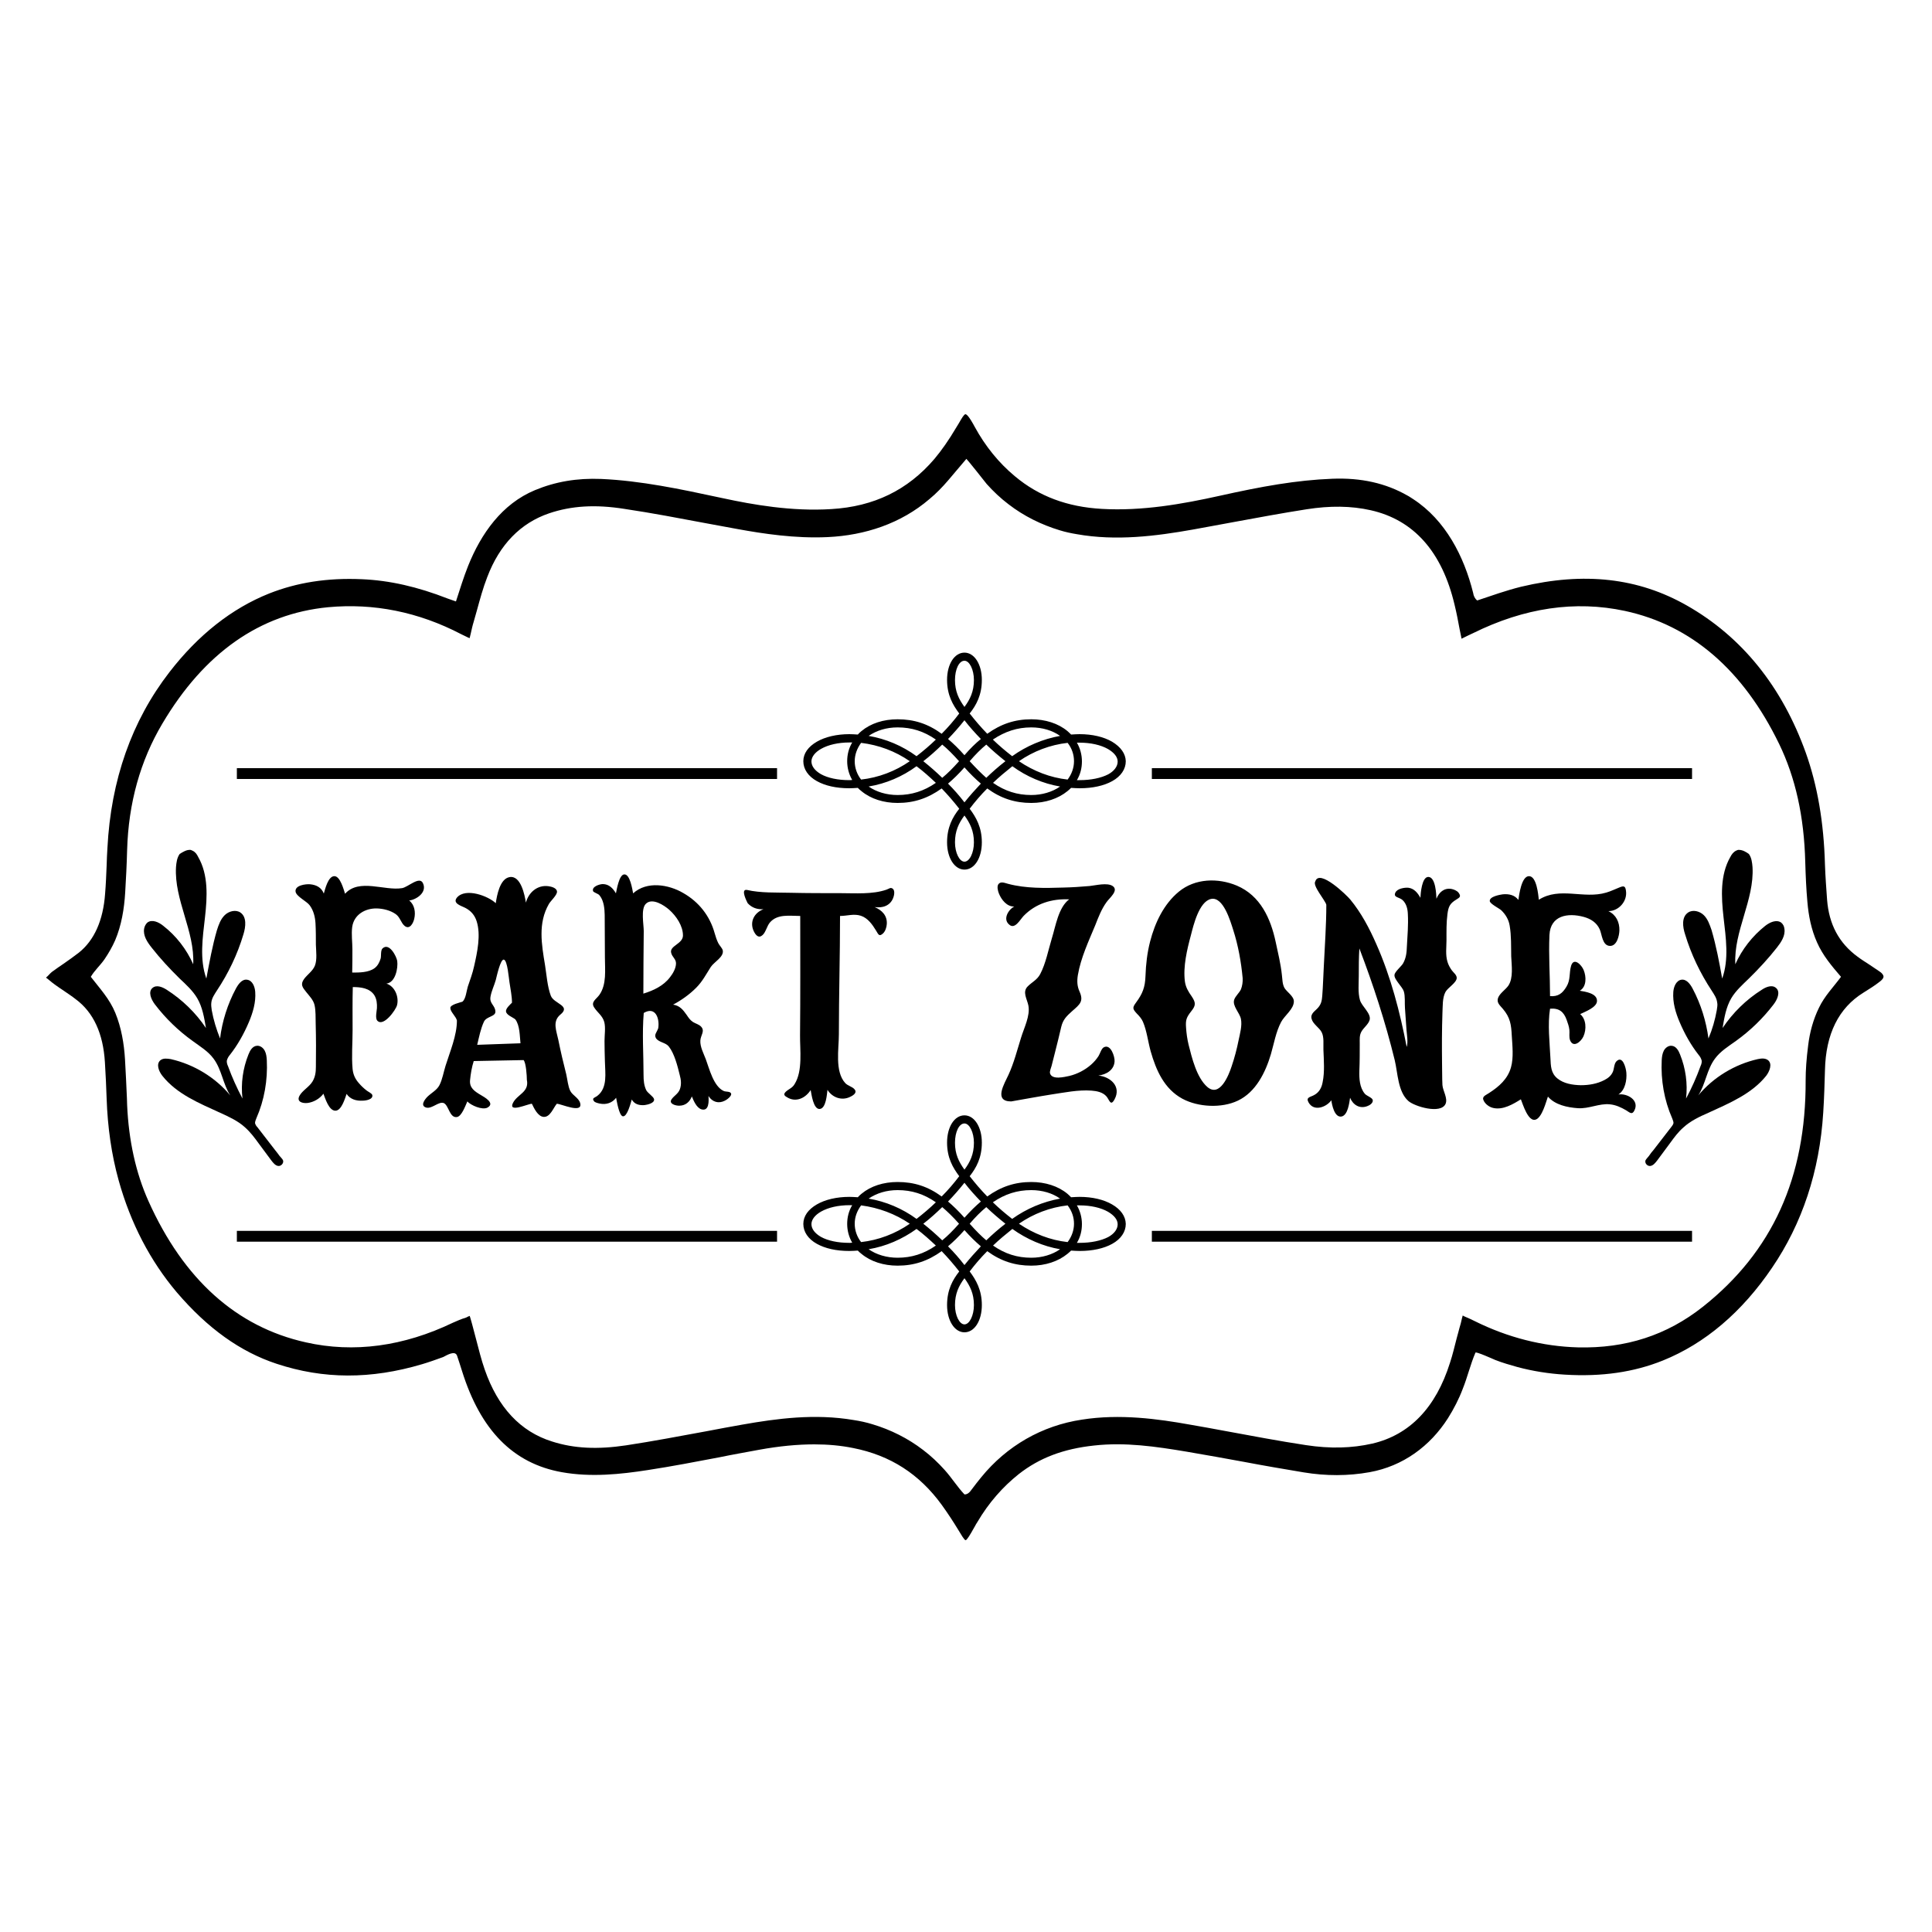 <?xml version="1.0" encoding="utf-8"?>
<!-- Generator: Adobe Illustrator 23.0.1, SVG Export Plug-In . SVG Version: 6.00 Build 0)  -->
<svg version="1.1" id="Layer_1" xmlns="http://www.w3.org/2000/svg" xmlns:xlink="http://www.w3.org/1999/xlink" x="0px" y="0px"
	 width="1000px" height="1000px" viewBox="0 0 1000 1000" style="enable-background:new 0 0 1000 1000;" xml:space="preserve">
<g>
	<path d="M167.6,462.5c0.7-2.3,2.2-8.9,5.4-9c3.1-0.1,4.9,7,5.6,9.1c7.3-8.1,20.4-1.4,29.5-2.9c3.1-0.5,9-6.4,10.8-2.6
		c2.3,4.7-3.2,8.5-7.1,9c2.8,2.2,3.4,6.1,2.6,9.5c-0.5,2.2-2.3,5.7-4.9,3.7c-2-1.6-2.3-4.4-4.6-6.1c-2.8-2-6.5-2.9-9.9-3
		c-6-0.1-11.8,3.2-12.7,9.6c-0.5,3.8,0.1,7.8,0.1,11.6c0,4,0,8-0.1,12c3.7,0,8.5,0,11.6-2.3c1.6-1.2,2.5-3,3.1-4.9
		c0.4-1.2-0.1-4.3,1-5.3c3.5-3.3,7.3,4.3,7.6,6.5c0.5,3.6-0.9,11.2-5.6,11.7c4.4,1.4,6.6,6.9,5.5,11.2c-0.6,2.4-7,11.4-10.2,8
		c-1.2-1.3-0.3-4.9-0.2-6.5c0.1-2.3-0.1-4.6-1.3-6.6c-2.4-3.8-7.1-4.3-11.2-4.3c-0.2,7.4-0.1,14.8-0.1,22.2c0,6.7-0.6,13.6,0,20.2
		c0.3,3,1.4,5.3,3.4,7.5c1.1,1.3,2.4,2.5,3.8,3.6c0.7,0.6,2.8,1.5,3,2.4c0.5,2.3-3.4,2.9-5,2.9c-3.2,0.2-6.5-0.7-8.3-3.5
		c-0.8,2.2-2.6,8.7-5.8,8.7c-3.4,0-5.3-6.5-6.2-8.8c-1.9,2.6-5.1,4.4-8.2,4.8c-2.8,0.3-5.8-0.7-4.2-3.7c1.5-2.8,5.1-4.6,6.8-7.5
		c1.4-2.4,1.7-4.8,1.7-7.5c0.1-7.4,0.1-14.9-0.1-22.3c-0.1-3.1,0.1-6.7-0.6-9.7c-0.6-2.6-2.6-4.6-4.2-6.6c-2-2.5-3.3-4-1.2-6.9
		c1.7-2.3,4.5-4.1,5.6-6.9c1.2-3.1,0.6-7.5,0.5-10.8c0-3.7,0-7.4-0.2-11.1c-0.2-3.3-1-6.6-3-9.3c-1.5-2.1-6.8-4.5-7.3-7
		c-0.6-3.4,5.3-4.1,7.5-3.9C163.8,458,166.4,459.4,167.6,462.5z M256.6,467.5c0.6-4,2.1-12.6,7.1-13.5c5.9-1.1,7.9,9.4,8.5,13.2
		c1.4-5.3,6-9.3,11.7-8.5c1.5,0.2,4.3,0.9,4.4,2.8c0.1,1.8-3.3,4.8-4.2,6.4c-5.7,9.9-3.8,20.8-2,31.6c0.8,5,1.2,11.1,3,15.9
		c1.6,4.2,10.7,5.1,4.9,9.8c-4.2,3.5-2,8.3-1,13.1c1.2,6,2.6,11.9,4.1,17.8c0.6,2.6,0.9,6.3,2.1,8.6c1.2,2.3,4.4,3.6,5.1,6.3
		c1.4,5.6-9.9,0.3-12.1,0.3c-1.8,2.1-3.4,7-6.8,6.8c-3-0.2-5-4.5-6.1-6.8c-2,0-12.4,4.9-9.8-0.4c2.3-4.6,8.5-5.5,7.2-12
		c0-1.9-0.4-8.8-1.7-10.2l-25.8,0.5c-1,3.1-1.6,6.7-1.9,9.9c-0.4,4,2.4,5.8,5.6,7.7c1.7,1,7.6,4.2,3.4,6.5
		c-2.7,1.4-8.6-1.2-10.4-3.2c-1,2.1-2.9,7.8-5.5,8.1c-3.7,0.4-4.1-5.9-6.6-7.2c-2.5-1.2-6.1,3-9.1,2.3c-3.4-0.9-0.9-4.2,0.6-5.7
		c2.1-2,4.9-3.4,6.2-6c1.5-3,2.1-6.7,3.1-9.9c2.3-7.4,5.9-15.7,5.9-23.5c-0.5-2.1-3.4-4.5-3.4-6.4c-0.3-1.8,5.4-3,6.2-3.3
		c1.8-1.3,2.2-5.8,2.8-7.7c1.2-3.6,2.5-7,3.3-10.7c1.6-7.1,3.6-16.2,1.3-23.3c-1-3.1-2.9-5.3-5.7-6.8c-2-1.1-7-2.3-4.5-5.4
		C241,459.3,252.8,463.8,256.6,467.5z M247,540.8l22.4-0.8c-0.4-3.7-0.3-9.3-2.7-12.4c-1.3-1.1-4.6-2.2-4.8-4.1
		c-0.2-1.5,2.2-3.6,3.1-4.5c0-3.5-0.8-7.1-1.3-10.6c-0.3-1.6-1-11.3-2.9-11.7c-1.8-0.4-3.8,9.1-4.2,10.6c-0.8,2.8-2.2,5.6-2.7,8.5
		c-0.7,3.6,2.2,4.4,2.5,7.5c0.4,3-4.5,2.6-5.9,5.5C248.8,532.4,247.9,537,247,540.8z M340.7,532.2c0.8-5-1.4-11.5-7.5-7.9
		c-0.9,10.6-0.1,21.4-0.1,32.1c0,2.8,0.2,5.4,1.4,7.9c0.8,1.5,3.6,3.2,4,4.5c0.6,2.1-3.3,3-4.9,3.2c-2.7,0.2-5.2-0.4-6.6-2.9
		c-0.5,1.6-2.3,9-4.6,8.7c-2-0.3-3.2-8.2-3.5-9.6c-2,2.7-5.2,3.7-8.5,3c-0.8-0.2-2.5-0.5-3-1.3c-1.2-1.6,0.5-1.7,1.8-2.7
		c5.4-4.2,4-11.8,3.9-17.8c-0.1-3.5-0.2-7.1-0.2-10.6c0-3.2,0.6-6.7-0.1-9.7c-0.9-3.4-3.6-5-5.3-7.7c-1.8-2.8,1.1-4.2,2.7-6.4
		c3.9-5.5,2.9-13,2.9-19.4c0-6.6-0.1-13.1-0.1-19.7c0-3.2,0-6.6-1.1-9.6c-0.4-1.1-1-2.2-1.8-3.1c-0.6-0.6-2.8-1.3-3.1-1.9
		c-0.9-2.4,3.4-3.7,5-3.7c3.2,0,5.3,2.2,6.8,4.8c0.4-1.8,1.6-9.5,4.2-9.8c3.1-0.4,4.3,7.8,4.7,9.8c7.1-6.5,18.4-4.6,25.9-0.2
		c8.1,4.6,13.8,11.8,16.3,20.8c0.5,1.8,1.1,3.6,1.9,5.2c0.6,1.2,2,2.5,2.3,3.7c0.7,3.4-4.5,6-6.2,8.6c-2.5,3.9-4.3,7.5-7.6,10.8
		c-3.5,3.5-7.6,6.4-11.9,8.7c3.4,0.5,5.1,2.6,7,5.3c1,1.5,1.8,2.7,3.3,3.7c1.3,0.8,3,1.2,4.1,2.3c2.3,2.3-0.2,4.6-0.3,7.3
		c-0.2,3.2,1.7,6.7,2.8,9.6c1.8,4.8,4,14.1,9.3,16.5c1.1,0.5,3.4,0.1,3.8,1.3c0.5,1.3-2.3,3.3-3.2,3.7c-3.3,1.7-6.5,0.7-8.5-2.4
		c0.2,2.5,0.4,8-3.6,6.9c-2.6-0.8-4.1-4.5-5-6.7c-1.1,2.8-3.2,4.7-6.3,4.8c-2.1,0.1-5.8-1-4.2-3.3c1.3-1.9,3.4-2.8,4.3-5.2
		c0.9-2.5,0.6-5-0.1-7.5c-1.1-4.5-2.7-10.9-5.6-14.6c-1.6-2.1-5-2.1-6.6-4.2C338.4,535.5,339.9,534.5,340.7,532.2z M333,514.3
		c5.2-1.6,10.4-4,13.8-8.5c1.5-1.9,3-4.5,3.1-7c0.1-2.4-2-3.4-2.5-5.6c-1-3.7,6.1-4.6,6.1-9c0-5-3.5-10.1-7.1-13.3
		c-2.6-2.3-8.8-6.4-12.1-3.1c-2.7,2.6-1.1,10.7-1.1,14.1C333.1,492.7,333,503.5,333,514.3z M386.5,460.6c7.2,1.7,15.4,1.3,22.7,1.5
		c8.6,0.2,17.3,0.2,25.9,0.2c7.5,0,16.5,0.7,23.7-1.8c1.3-0.4,2.2-1.5,3.4-0.4c1.1,1,0.6,3.5,0.1,4.7c-1.6,4.1-5.6,5.3-9.6,4.7
		c3.8,1.6,6.6,4.4,6.3,8.8c-0.1,1.6-0.7,3.6-1.9,4.8c-2.1,1.9-2.4,0.6-3.7-1.5c-1.9-3.1-4.2-6.4-7.8-7.6c-3.6-1.2-7.2,0.1-10.8,0.1
		c0,20.4-0.6,40.9-0.6,61.3c0,7.5-2.2,19.2,3.3,25.2c1.3,1.4,3.5,1.8,4.7,3.1c1.6,1.7-0.2,3.1-2.1,4c-4.4,2.2-9.3,0.4-11.8-3.6
		c-0.3,2.2-0.7,9.6-4,9.9c-3.3,0.3-4.3-7.7-4.7-9.8c-2.5,3.9-7.1,6.4-11.6,4.1c-2.1-1.1-2.7-1.8-1.3-3.2c1.6-1.5,3.4-1.9,4.6-4
		c4.3-6.9,2.7-17.7,2.8-25.4c0.2-20.5,0.1-41.1,0.1-61.6c-5.5,0-11.9-1.2-15.8,3.5c-1.4,1.7-2.1,5-3.7,6.4c-2,1.8-3.5,0.2-4.6-2.1
		c-2.2-4.8,0.3-9.5,5.1-11.3c-3.2,0.2-6-0.7-8.2-3.1C386.6,466.7,383.2,460.2,386.5,460.6z M525,469.2c-3.8,0.2-6.7-3.5-8-6.8
		c-0.5-1.3-1.1-3.6-0.2-4.8c1.3-1.6,3.4-0.5,5.1-0.1c9.1,2.4,19,2.2,28.4,1.9c4.6-0.1,9.1-0.4,13.7-0.8c3-0.3,9.1-1.9,11.9,0
		c3.4,2.3-1.8,6.3-3.2,8.4c-2.6,3.6-4.2,7.8-5.8,11.9c-3.4,8.2-7.5,16.9-9,25.8c-0.5,3-0.4,5.8,0.9,8.6c2.2,5,0.1,6.6-3.8,10
		c-2.9,2.6-4.8,4.4-5.7,8.2c-1,4.4-2.1,8.7-3.2,13.1c-0.6,2.4-1.2,4.8-1.8,7.1c-0.3,1-1.1,2.9-0.8,3.9c1.1,3.5,7.5,1.8,10,1.3
		c4.1-1,8-3,11.2-5.8c1.5-1.3,2.8-2.8,3.9-4.5c0.7-1.1,1.5-3.9,2.7-4.5c3.6-2,5.8,4.9,5.6,7.3c-0.3,4.5-4.3,6.8-8.4,7.3
		c6.2,0.6,12,5.6,8.4,12.3c-2.1,3.9-2.7,0.2-4.2-1.5c-1.9-2.2-5-2.8-7.8-3c-6.8-0.5-14,1-20.7,2c-7,1.1-13.9,2.4-20.8,3.6
		c-9.3,0-3.5-9.2-1.4-13.8c2.8-6.1,4.5-12.8,6.5-19.2c1.5-5,4.8-11.3,3.8-16.6c-0.7-3.5-3.3-7.1-0.3-10c2.2-2.2,4.8-3.3,6.4-6.3
		c2.9-5.5,4.2-12.5,6-18.4c2-6.4,3.4-16.1,9-20.3c-8.9-0.4-17.3,2.1-23.6,8.6c-1.8,1.9-4.5,7.1-7.4,4.5
		C518.9,475.8,521.9,470.8,525,469.2z M669.7,518.3c0,4-4.8,7.3-6.6,10.7c-2.7,5.1-3.7,11.2-5.3,16.7c-2.8,9.4-7.8,19.6-17.1,24
		c-8.4,4-20.5,3.4-28.7-1c-9.4-5.1-13.6-14.7-16.4-24.5c-1.4-5-2-10.6-4-15.3c-0.7-1.6-1.9-3-3.2-4.3c-2.3-2.5-2.3-3.1-0.3-5.8
		c3.3-4.5,4.6-7.8,4.8-13.6c0.2-6.1,0.9-12.1,2.4-17.9c2.5-9.7,7.1-19.4,14.9-25.8c8.4-6.9,20.2-7.2,30-3.1
		c12.2,5.2,17.5,17,20.1,29.2c1.2,5.6,2.6,11.3,3.2,17c0.3,2.3,0.2,4.6,1.3,6.7C666,513.4,669.7,515.6,669.7,518.3z M643.2,506.3
		c-0.8-8.5-2.3-16.9-4.9-25c-1.4-4.3-5.1-17.4-11.5-16c-6.2,1.4-9.1,13.7-10.4,18.8c-2,7.4-4.1,16.2-3.1,23.9c0.4,3,1.8,5.3,3.5,7.7
		c2.2,3.3,2.2,4.7-0.2,7.7c-2.5,3.2-3,4.5-2.7,8.5c0.2,3,0.6,5.9,1.3,8.8c1.7,6.8,4.2,17.1,9.7,21.9c6.5,5.6,11.1-6.1,12.6-10.7
		c1.5-4.4,2.7-9,3.6-13.5c0.7-3.4,1.9-7.5,1.2-11c-0.6-3.1-4.5-6.7-3.5-9.9c0.6-1.9,2.6-3.5,3.5-5.4
		C643,510.3,643.3,508.3,643.2,506.3z M728.1,541.9c0.8-2.6,0.1-6.2-0.1-8.8c-0.2-3.8-0.6-7.6-0.8-11.4c-0.2-2.7,0.2-6-0.6-8.6
		c-0.7-2.3-5.2-6.3-4.8-8.5c0-1.5,3.6-4.5,4.4-5.9c1.6-2.8,1.9-5.7,2-8.8c0.3-5.5,0.8-11.2,0.5-16.8c-0.1-2.6-0.7-5.3-2.7-7.2
		c-1.7-1.6-4.9-1.3-3.8-3.8c0.9-2.2,4.9-2.8,6.8-2.6c3,0.4,4.8,2.7,6.2,5.2c0.1-2.1,0.7-11,4.2-10.8c3.7,0.2,4,9,4.1,11.3
		c1.3-3.3,3.9-5.7,7.7-5.1c1.2,0.2,2.9,0.9,3.7,1.9c1.5,2,0.7,2.5-1.1,3.6c-3.3,2-4.1,3.6-4.6,7.5c-0.6,4.5-0.5,9-0.5,13.5
		c0,3.6-0.6,7.6,0.5,11.2c0.5,1.7,1.3,3.1,2.3,4.5c0.9,1.2,2.5,2.3,2.5,3.9c-0.1,2.5-4.6,5-5.8,7.2c-1.7,3.1-1.4,7.5-1.6,11
		c-0.3,8.6-0.3,17.3-0.2,25.9c0.1,3.8,0,7.5,0.2,11.3c0.2,3,2.9,6.9,1.6,9.8c-2.5,5.4-16,1.3-19.2-1.5c-5.5-4.8-5.5-14.6-7.1-21.2
		c-4.8-19.6-11.1-39-18.3-57.8c-0.3,4.7-0.3,9.5-0.3,14.2c0,4-0.5,8.7,0.6,12.5c0.9,3.3,6,7,5,10.4c-0.7,2.3-3.2,4-4.3,6.1
		c-1,1.9-0.8,3.8-0.8,6c0,4.7,0,9.5-0.2,14.2c-0.1,4,0.1,8.5,2.8,11.8c0.9,1.1,3.8,2,4.1,3.2c0.4,1.5-1.5,2.8-2.7,3.2
		c-4,1.6-7.5-0.6-9-4.3c-0.4,2.5-1.1,9-4.4,9.7c-3.7,0.7-5-6.1-5.3-8.4c-2.5,3.5-9,6.1-11.8,1.1c-1.5-2.7,0.9-2.7,2.9-3.8
		c2.6-1.4,3.9-3.8,4.4-6.7c1.1-5.3,0.6-11.3,0.4-16.7c-0.1-2.8,0.4-6.6-0.9-9.1c-1.2-2.4-4.5-4.2-5.2-6.9c-0.8-2.8,1.8-4,3.4-5.9
		c1.6-1.9,1.9-3.6,2.1-6.1c0.4-5,0.5-10.1,0.8-15.2c0.5-10.6,1.3-21.3,1.3-31.9c-0.6-2.4-7.3-9.9-5.7-12.1
		c2.1-6.7,16.5,7.4,18.1,9.4c5.7,6.9,9.9,14.9,13.5,23.1C719.9,505.6,724.6,523.8,728.1,541.9z M785.9,465.8
		c0.4-2.6,1.6-12.3,5.5-12.3c4,0,4.8,9.7,5.1,12.2c10.9-6.9,23.2-0.2,34.9-3.7c2.4-0.7,4.6-1.8,6.9-2.7c2.2-0.9,3-0.7,3.3,1.8
		c0.8,5.4-3.8,10.5-9.1,10.5c4,1.9,5.8,5.7,5.7,10c-0.1,2.8-1.3,8.1-4.9,8c-4-0.1-4.1-6-5.3-8.6c-1.6-3.5-4.6-5.4-8.2-6.4
		c-8.4-2.3-17.3-0.7-17.8,9.3c-0.5,10.5,0.3,21.1,0.3,31.7c4.2,0.3,6.4-1.4,8.5-4.9c2.2-3.6,1.3-7.1,2.4-10.8
		c1.4-4.6,5.4-0.5,6.5,2.2c1.4,3.4,1.6,8.6-2,10.7c2.8,0.5,8.9,1.3,8.9,5.2c0.1,3.4-6.3,5.7-8.7,6.9c3.2,2.7,3.3,7.9,1.7,11.5
		c-1.2,2.7-5.2,6.2-6.9,2.1c-0.7-1.7-0.2-3.8-0.4-5.5c-0.2-1.8-0.8-3.4-1.4-5.1c-1.5-4.2-3.9-6.2-8.6-5.8
		c-1.3,8.1-0.2,17.4,0.2,25.6c0.2,4.1,0.2,7.7,3.6,10.5c3.3,2.7,7.9,3.4,12.1,3.5c4.2,0,8.5-0.7,12.3-2.7c1.9-1,3.4-2.2,4.3-4.2
		c0.7-1.6,0.6-4.1,1.8-5.4c3.3-3.4,5,3.4,5.2,5.8c0.3,3.9-0.6,9-4.1,11.3c4.4-0.7,11.1,2.9,8.2,8.4c-1.2,2.3-2.4,0.9-4.2-0.2
		c-2.6-1.5-5.3-2.8-8.4-3.1c-5.5-0.6-10.9,2.4-16.6,2c-5.5-0.4-11.8-1.7-15.5-6c-1,2.8-3,10.7-6.3,11.9c-3.9,1.4-6.7-8-7.7-10.5
		c-4,2.5-9.2,5.6-14.2,4.5c-2-0.4-4.1-1.9-5-3.7c-1.2-2.3,0.9-2.8,2.8-4.1c5.1-3.3,9.6-7.2,11.3-13.3c1.4-5.1,0.7-11.1,0.4-16.3
		c-0.3-5.8-0.8-9.4-4.6-13.9c-1.5-1.8-3.4-3.2-2.5-5.7c0.9-2.4,3.8-4.2,5.3-6.3c2.7-4,1.7-10.5,1.5-15.2c-0.1-5.2,0.1-10.7-0.8-15.9
		c-0.5-3.1-2.1-5.8-4.4-8c-1-0.9-5.8-3.3-5.9-4.7c-0.2-2.4,5.3-3.3,6.7-3.5C780.9,462.6,784,463.2,785.9,465.8z"/>
	<path d="M236.6,701.8c0.8,2.4,1.7,5.1,2.5,7.7c9.6,30.8,26.5,48,51.7,52.5c15.1,2.7,30.3,1.1,44.5-1.1c12.4-1.9,24.9-4.3,37-6.6
		c6.7-1.4,13.7-2.6,20.6-3.9c10.4-1.9,19.9-2.8,28.6-2.8c7.1,0,13.7,0.6,20.1,1.9c19.3,3.8,34.3,13.5,45.9,29.5
		c3.1,4.3,5.9,8.6,8.4,12.7c1.4,2.3,3.2,5.5,3.9,5.5s2.6-3.3,4-5.8c0.3-0.5,0.5-0.9,0.8-1.4c0.4-0.8,0.9-1.6,1.3-2.2
		c5.8-9.9,13.1-18.2,21.4-24.8c10.7-8.4,23.1-13.1,39-14.8c16.1-1.8,31.9,0.5,48,3.2c9.9,1.7,20.1,3.5,29.8,5.3
		c10,1.9,20.5,3.7,30.7,5.4c11.5,1.9,23,1.9,34.1-0.1c17.2-3.1,31.3-13.4,40.6-28c3-4.8,5.6-9.8,7.6-15.1c2.5-6.2,4-12.8,6.6-18.8
		c0.4-0.6,9.5,3.5,10.2,3.8c3.8,1.5,7.7,2.6,11.6,3.7c7.9,2.1,16.1,3.4,24.3,3.9c19.3,1.2,36-1.3,50.9-7.3c21.8-8.8,40.9-25,56.5-48
		c15.6-22.9,24.6-49.9,26.5-80.3c0.5-7.6,0.7-15.4,0.9-22c0.4-18.7,7.1-32.2,19.9-40.1c3-1.9,5.8-3.6,8.2-5.5c1.5-1.1,2.2-2,2.2-2.8
		c0-0.8-0.7-1.8-2.1-2.7c-1.7-1.2-3.5-2.3-5.2-3.5c-2-1.3-4.1-2.6-6.1-4.1c-9.7-7.1-14.8-16.8-15.8-29.4c-0.4-5.8-0.9-12.1-1.1-18.2
		c-0.6-22-3.9-41-9.9-57.9c-12.3-34.3-33.1-60.1-61.6-76.3c-25.1-14.3-53.1-17.5-85.8-9.7c-7.7,1.9-15.2,4.6-22.7,7.1
		c-1.2-0.9-1.9-2.4-2.1-3.9c-4.7-18.9-14.3-37.7-31.1-48.6c-1-0.6-1.9-1.3-2.9-1.8c-11.2-6.4-24-9.3-38.9-8.7
		c-18.5,0.7-36.7,4-58.2,8.8c-19.4,4.3-40.2,8-61.1,6.8c-17.8-1-32.6-6.5-45-16.9c-8.3-6.9-15.3-15.5-20.8-25.6
		c-2.9-5.4-4.2-6.5-4.8-6.5c-0.7,0-2,2.2-3.3,4.5c-0.4,0.7-0.9,1.5-1.4,2.3c-3.9,6.6-7.7,12-11.4,16.4
		c-13.8,16.1-31.3,24.6-53.3,25.9c-20.5,1.3-40.7-2.3-56-5.6l-1.9-0.4c-20-4.3-40.7-8.7-61.3-9.6c-12.5-0.5-23.6,1.4-34.2,5.8
		c-17.1,7.1-27.9,22.5-34.6,39.2c-2.4,6-4.3,12.3-6.3,18.4c0,0-2.1-0.7-2.3-0.8c-0.8-0.3-1.4-0.5-2-0.7c-15.6-6.1-30.1-9.4-44.4-10
		c-17.9-0.8-33.6,1.7-48,7.4c-19.3,7.7-36.7,21.4-51.6,40.7c-19.5,25.2-30.3,55.8-32.1,91.1c-0.2,2.9-0.3,5.8-0.4,8.9
		c-0.2,4.9-0.4,9.8-0.8,14.7c-1,13.8-5.6,24.1-13.6,30.5c-2.6,2-5.4,4-8,5.8c-1.8,1.2-3.5,2.4-5.3,3.7c-0.9,0.6-1.7,1.4-2.6,2.4
		c-0.3,0.3-0.7,0.7-1.1,1c0.5,0.4,1,0.8,1.4,1.1c1.3,1.1,2.3,1.9,3.3,2.6c1.5,1.1,3,2.1,4.5,3.1c2,1.4,4.2,2.8,6.2,4.4
		c9.2,6.8,14.2,17.8,15.1,32.6c0.4,6.5,0.7,12.9,0.9,19c0.5,14.6,2.5,28.8,6.2,42.1c6.2,22.3,16.4,41.8,30.1,58
		c16,18.7,32.9,30.8,51.7,37c24.2,8,48.7,8.1,75.3,0.2c3.7-1.1,7.3-2.4,10.9-3.7C231.2,701.5,235.6,698.7,236.6,701.8z M234.5,684.6
		c-25.6,12.3-51.4,15.8-76.2,10.2c-35.9-8-63.3-32.6-81.5-73.2c-6.5-14.5-10.2-31.3-11-49.7l-0.1-3.3c-0.3-6.6-0.6-13.6-1-20.3
		c-0.5-8.2-1.9-16.4-5-24c-3-7.3-7.9-12.5-12.7-18.7c1.9-3.3,4.9-5.9,7.1-9.1c2.1-3.1,4-6.4,5.5-9.8c3.3-7.8,4.7-16.4,5.2-24.8
		c0.4-6.6,0.8-14.4,1-22c0.7-24.2,6.8-46.1,18.2-65.3c21.7-36.7,50.6-56.9,85.8-60.3c23.6-2.2,46.8,2.4,69,14c1,0.5,2,1,3.3,1.6
		c0.3,0.1,0.6,0.3,1,0.4c0.2-0.8,0.3-1.5,0.5-2.1c0.5-2.2,0.9-4.2,1.5-6.1c0.6-2,1.2-4.1,1.7-6c1.6-5.8,3.2-11.8,5.4-17.4
		c6.4-16.9,17.3-28,32-33c11.5-3.9,23.9-4.7,39-2.3c14.2,2.1,28.7,4.9,42.6,7.5c5.5,1,10.9,2,16.3,3c12.7,2.3,29.4,4.9,46.3,4.1
		c19.3-0.9,37.9-7,52.7-19.7c3.5-2.9,6.7-6.2,9.7-9.7c3.1-3.6,4.6-5.5,9.4-11.1c0.1-0.1,9.6,11.8,10.5,13c3.4,3.8,7.2,7.4,11.3,10.5
		c7.9,6.1,17,10.6,26.6,13.5c2.9,0.9,5.8,1.5,8.8,2c20.3,3.6,40.9,1,60-2.4c6.9-1.3,13.9-2.5,20.7-3.8c12.5-2.3,25.4-4.7,38.2-6.7
		c12.1-1.9,23-1.8,33.2,0.5c22.2,5,36.9,21.4,43.4,49c1,4.1,1.8,8.2,2.6,12.6c0.3,1.6,0.7,3.2,1,4.9l1.2-0.6
		c1.7-0.8,3.2-1.6,4.8-2.3c26.5-13.1,52.8-17,78.5-11.5c34.4,7.4,61.3,30.6,79.9,68.9c8.4,17.4,12.9,37.4,13.5,61.2
		c0.2,7,0.5,13.9,1.1,20.5c0.6,7.2,2,14.3,5,21c3,6.8,7.6,12.2,12.4,17.8c-4,5.4-8.5,9.9-11.4,16c-3,6.1-4.8,12.8-5.6,19.5
		c-0.9,7-1.3,12.8-1.3,18c0.2,50.5-17.3,88.8-53.1,117.2c-18.8,14.9-40.1,21.7-64.8,21.1c-18.2-0.5-36.3-5.1-53.4-13.6
		c-1.6-0.8-3.1-1.5-4.8-2.2c-0.5-0.2-0.9-0.4-1.4-0.7l-0.4,1.5c-0.4,1.9-0.8,3.4-1.3,5c-0.5,1.8-0.9,3.5-1.4,5.2
		c-1.1,4.2-2.1,8.6-3.5,12.8c-7.3,23.2-20.9,37.3-40.2,41.8c-10.6,2.4-21.8,2.7-34.3,0.8c-13.9-2.1-28.1-4.8-41.7-7.3
		c-6.1-1.2-12.2-2.2-18.3-3.3c-16.7-3-36.4-5.7-56-2.6c-20.7,3.1-38.9,13.6-52.1,29.8c-1.7,2-3.3,4.2-5,6.4
		c-0.9,1.3-2.1,2.6-3.7,2.5c-3.7-3.9-6.6-8.6-10.2-12.6c-3.4-3.8-7.1-7.3-11.2-10.4c-7.8-6-16.8-10.5-26.2-13.3
		c-3.2-1-6.5-1.7-9.8-2.2c-20-3.4-39.6-0.8-57.7,2.4c-6.1,1.1-12.3,2.2-18.4,3.4c-13.6,2.5-27.8,5.2-41.6,7.3
		c-14.7,2.2-26.9,1.7-38.4-2c-16.3-5.1-28-17.6-34.8-37.2c-1.8-5.1-3.1-10.5-4.5-15.8c-0.6-2.4-1.3-4.8-1.9-7.2
		c-0.3-1.3-0.7-2.4-1.1-3.9l-0.3-0.9c-0.7,0.3-1.4,0.6-1.9,0.9C238.7,682.7,236.6,683.7,234.5,684.6z"/>
	<path d="M575.6,383.9c-4.3-2.5-10.2-3.9-16.8-3.9c-1.4,0-2.8,0.1-4.4,0.2c-0.6-0.6-1.2-1.2-1.9-1.8c-4.8-4-11.5-6.1-18.7-6.1
		c-8.5,0-15.7,2.4-22.8,7.5c-3.2-3.3-6.3-6.9-9.1-10.5c3.4-4.3,6.3-9.5,6.3-17.4c0-8.1-3.9-14.1-9-14.1c-5.2,0-9,6-9,14.1
		c0,7.9,3,13,6.3,17.4c-2.8,3.7-5.8,7.2-9.1,10.5c-7.1-5.2-14.3-7.5-22.8-7.5c-7.3,0-13.9,2.1-18.7,6.1c-0.6,0.5-1.3,1.1-1.9,1.8
		c-1.6-0.1-3-0.2-4.4-0.2c-6.5,0-12.5,1.4-16.8,3.9c-4.5,2.6-7,6.1-7,10.1c0,4.1,2.5,7.8,7,10.3c4.3,2.4,10,3.7,16.8,3.7
		c1.4,0,2.8-0.1,4.4-0.2c0.6,0.6,1.2,1.2,1.9,1.7c4.8,4,11.5,6.1,18.7,6.1c8.5,0,15.7-2.4,22.8-7.5c3.2,3.3,6.2,6.8,9.1,10.5
		c-3.4,4.3-6.3,9.5-6.3,17.4c0,8.1,3.9,14.1,9,14.1c5.2,0,9-6,9-14.1c0-7.8-3-13-6.3-17.4c2.8-3.7,5.8-7.2,9.1-10.5
		c7.1,5.2,14.4,7.5,22.8,7.5c7.3,0,13.9-2.2,18.7-6.1c0.6-0.5,1.3-1.1,1.9-1.7c1.6,0.1,3,0.2,4.5,0.2c6.6,0,12.5-1.3,16.8-3.7
		c4.5-2.5,7-6.2,7-10.3C582.6,390.1,580.1,386.6,575.6,383.9z M558.8,403.8c-0.5,0-1,0-1.4,0c1.8-3,2.6-6.3,2.6-9.7
		c0-3.4-0.9-6.8-2.6-9.7c0.5,0,1,0,1.4,0c5.8,0,11,1.2,14.7,3.3c3.2,1.9,5,4.1,5,6.5c0,2.5-1.8,4.9-4.9,6.6
		C569.9,402.7,564.7,403.8,558.8,403.8z M555.9,394c0,3.4-1.2,6.7-3.3,9.5c-9-1-17.5-4.3-25.2-9.5c7.5-5.2,16.2-8.5,25.2-9.5
		C554.8,387.3,555.9,390.6,555.9,394z M548.7,407.1c-4,2.8-9.3,4.4-14.9,4.4c-7.3,0-13.6-2-19.8-6.3c3.1-3,6.5-5.8,10-8.6
		C531.4,402,539.9,405.6,548.7,407.1z M533.8,376.5c5.7,0,11,1.6,14.9,4.4c-8.9,1.6-17.4,5.2-24.8,10.5c-3.5-2.7-6.9-5.6-10-8.6
		C520.2,378.6,526.5,376.5,533.8,376.5z M499.2,446c-2.6,0-4.9-4.6-4.9-10c0-5.8,1.9-9.9,4.9-13.9c2.9,4,4.9,8,4.9,13.9
		C504.1,441.5,501.8,446,499.2,446z M499.2,365.9c-2.9-4-4.9-8-4.9-13.9c0-5.6,2.1-10,4.9-10c2.6,0,4.9,4.6,4.9,10
		C504.1,357.9,502.1,362,499.2,365.9z M499.2,390.9c-3-3.4-5.8-6.1-8.5-8.4c2.9-3,5.8-6.3,8.5-9.7c2.6,3.4,5.5,6.6,8.5,9.7
		C505,384.7,502.2,387.4,499.2,390.9z M499.2,397.2c3,3.4,5.8,6.1,8.5,8.4c-2.9,3.1-5.8,6.3-8.5,9.7c-2.6-3.4-5.5-6.7-8.5-9.7
		C493.5,403.2,496.2,400.6,499.2,397.2z M496.4,394c-3.2,3.6-5.9,6.3-8.7,8.6c-3.1-3-6.4-5.9-9.8-8.6c3.4-2.6,6.7-5.6,9.8-8.6
		C490.4,387.6,493.3,390.5,496.4,394z M501.9,394c3-3.5,5.8-6.3,8.6-8.6c3.1,3,6.4,5.8,9.9,8.6c-3.5,2.7-6.8,5.6-9.9,8.6
		C507.9,400.3,505.2,397.6,501.9,394z M474.4,396.6c3.5,2.6,6.8,5.6,10,8.6c-6.2,4.3-12.6,6.3-19.8,6.3c-5.7,0-11-1.6-15-4.4
		C458.6,405.6,467,402,474.4,396.6z M464.6,376.5c7.3,0,13.6,2,19.8,6.3c-3.1,3-6.4,5.8-10,8.6c-7.4-5.4-15.9-9-24.8-10.5
		C453.7,378.1,458.8,376.5,464.6,376.5z M470.9,394c-7.5,5.2-16.2,8.5-25.2,9.5c-2.1-2.7-3.3-6-3.3-9.5c0-3.4,1.2-6.6,3.3-9.5
		C454.8,385.6,463.4,388.8,470.9,394z M439.6,403.8c-5.9,0-11.1-1.1-14.7-3.1c-3.1-1.8-4.9-4.1-4.9-6.6c0-2.3,1.8-4.7,5-6.5
		c3.7-2.1,8.9-3.3,14.7-3.3c0.5,0,0.9,0,1.4,0c-1.8,3-2.6,6.3-2.6,9.7c0,3.4,0.9,6.8,2.6,9.7C440.5,403.8,440.1,403.8,439.6,403.8z
		 M122.6,397.6h279.6v5.6H122.6V397.6z M596.2,397.6h279.6v5.6H596.2V397.6z"/>
	<path d="M575.6,623.4c-4.3-2.5-10.2-3.9-16.8-3.9c-1.4,0-2.8,0.1-4.4,0.2c-0.6-0.6-1.2-1.2-1.9-1.8c-4.8-4-11.5-6.1-18.7-6.1
		c-8.5,0-15.7,2.4-22.8,7.5c-3.2-3.3-6.3-6.9-9.1-10.5c3.4-4.3,6.3-9.5,6.3-17.4c0-8.1-3.9-14.1-9-14.1c-5.2,0-9,6-9,14.1
		c0,7.9,3,13,6.3,17.4c-2.8,3.7-5.8,7.2-9.1,10.5c-7.1-5.2-14.3-7.5-22.8-7.5c-7.3,0-13.9,2.1-18.7,6.1c-0.6,0.5-1.3,1.1-1.9,1.8
		c-1.6-0.1-3-0.2-4.4-0.2c-6.5,0-12.5,1.4-16.8,3.9c-4.5,2.6-7,6.1-7,10.1c0,4.1,2.5,7.8,7,10.3c4.3,2.4,10,3.7,16.8,3.7
		c1.4,0,2.8-0.1,4.4-0.2c0.6,0.6,1.2,1.2,1.9,1.7c4.8,4,11.5,6.1,18.7,6.1c8.5,0,15.7-2.4,22.8-7.5c3.2,3.3,6.2,6.8,9.1,10.5
		c-3.4,4.3-6.3,9.5-6.3,17.4c0,8.1,3.9,14.1,9,14.1c5.2,0,9-6,9-14.1c0-7.8-3-13-6.3-17.4c2.8-3.7,5.8-7.2,9.1-10.5
		c7.1,5.2,14.4,7.5,22.8,7.5c7.3,0,13.9-2.2,18.7-6.1c0.6-0.5,1.3-1.1,1.9-1.7c1.6,0.1,3,0.2,4.5,0.2c6.6,0,12.5-1.3,16.8-3.7
		c4.5-2.5,7-6.2,7-10.3C582.6,629.5,580.1,626,575.6,623.4z M558.8,643.3c-0.5,0-1,0-1.4,0c1.8-3,2.6-6.3,2.6-9.7s-0.9-6.8-2.6-9.7
		c0.5,0,1,0,1.4,0c5.8,0,11,1.2,14.7,3.3c3.2,1.9,5,4.1,5,6.5c0,2.5-1.8,4.9-4.9,6.6C569.9,642.2,564.7,643.3,558.8,643.3z
		 M555.9,633.4c0,3.4-1.2,6.7-3.3,9.5c-9-1-17.5-4.3-25.2-9.5c7.5-5.2,16.2-8.5,25.2-9.5C554.8,626.8,555.9,630,555.9,633.4z
		 M548.7,646.6c-4,2.8-9.3,4.4-14.9,4.4c-7.3,0-13.6-2-19.8-6.3c3.1-3,6.5-5.8,10-8.6C531.4,641.4,539.9,645.1,548.7,646.6z
		 M533.8,616c5.7,0,11,1.6,14.9,4.4c-8.9,1.6-17.4,5.2-24.8,10.5c-3.5-2.7-6.9-5.6-10-8.6C520.2,618,526.5,616,533.8,616z
		 M499.2,685.5c-2.6,0-4.9-4.6-4.9-10c0-5.8,1.9-9.9,4.9-13.9c2.9,4,4.9,8,4.9,13.9C504.1,680.9,501.8,685.5,499.2,685.5z
		 M499.2,605.4c-2.9-4-4.9-8-4.9-13.9c0-5.6,2.1-10,4.9-10c2.6,0,4.9,4.6,4.9,10C504.1,597.4,502.1,601.5,499.2,605.4z M499.2,630.3
		c-3-3.4-5.8-6.1-8.5-8.4c2.9-3,5.8-6.3,8.5-9.7c2.6,3.4,5.5,6.6,8.5,9.7C505,624.2,502.2,626.9,499.2,630.3z M499.2,636.7
		c3,3.4,5.8,6.1,8.5,8.4c-2.9,3.1-5.8,6.3-8.5,9.7c-2.6-3.4-5.5-6.7-8.5-9.7C493.5,642.7,496.2,640.1,499.2,636.7z M496.4,633.4
		c-3.2,3.6-5.9,6.3-8.7,8.6c-3.1-3-6.4-5.9-9.8-8.6c3.4-2.6,6.7-5.6,9.8-8.6C490.4,627.1,493.3,629.9,496.4,633.4z M501.9,633.4
		c3-3.5,5.8-6.3,8.6-8.6c3.1,3,6.4,5.8,9.9,8.6c-3.5,2.7-6.8,5.6-9.9,8.6C507.9,639.8,505.2,637.1,501.9,633.4z M474.4,636.1
		c3.5,2.6,6.8,5.6,10,8.6c-6.2,4.3-12.6,6.3-19.8,6.3c-5.7,0-11-1.6-15-4.4C458.6,645.1,467,641.4,474.4,636.1z M464.6,616
		c7.3,0,13.6,2,19.8,6.3c-3.1,3-6.4,5.8-10,8.6c-7.4-5.4-15.9-9-24.8-10.5C453.7,617.6,458.8,616,464.6,616z M470.9,633.4
		c-7.5,5.2-16.2,8.5-25.2,9.5c-2.1-2.7-3.3-6-3.3-9.5s1.2-6.6,3.3-9.5C454.8,625.1,463.4,628.3,470.9,633.4z M439.6,643.3
		c-5.9,0-11.1-1.1-14.7-3.1c-3.1-1.8-4.9-4.1-4.9-6.6c0-2.3,1.8-4.7,5-6.5c3.7-2.1,8.9-3.3,14.7-3.3c0.5,0,0.9,0,1.4,0
		c-1.8,3-2.6,6.3-2.6,9.7s0.9,6.8,2.6,9.7C440.5,643.3,440.1,643.3,439.6,643.3z M122.6,637.1h279.6v5.6H122.6V637.1z M596.2,637.1
		h279.6v5.6H596.2V637.1z"/>
	<path d="M905.2,442c1.4,1.9,1.7,4.4,1.9,6.8c1,17-9.8,33.2-8.9,50.3c3.4-7.7,8.9-14.7,15.5-19.9c2.3-1.8,5.7-3.4,8.2-1.7
		c1,0.8,1.6,2,1.7,3.2c0.6,3.6-1.7,7-3.9,9.8c-4.4,5.6-9.3,10.9-14.5,16c-3.2,3.1-6.8,6.3-9.1,10.2c-2.7,4.6-3.6,10-4.5,15.4
		c5.3-7.9,12.2-14.7,20.3-19.8c2.2-1.5,5.3-2.7,7.3-1c2.5,2,0.8,6-1.2,8.6c-5.5,7.2-12.1,13.6-19.5,18.9c-3.9,2.8-8,5.3-10.8,9.1
		c-4.3,5.7-4.9,13.3-8.7,19.1c7.8-9.4,18.9-16.1,30.8-18.8c1.9-0.4,3.9-0.6,5.4,0.6c2.2,1.9,0.8,5.6-1,8c-7.5,9.4-19.1,14.2-30,19.2
		c-4.6,2-9.2,4.2-12.8,7.5c-2.7,2.3-4.9,5.3-7,8.2c-2.2,3-4.4,5.9-6.6,8.9c-1,1.3-2.1,2.7-3.6,2.9c-1.5,0.2-3-1.4-2.5-2.9
		c0.4-0.8,1.3-1.6,1.8-2.3c0.7-1.1,1.5-2.1,2.3-3c3-4,6.2-7.9,9.2-11.9c0.5-0.6,1-1.3,1.2-2.1c0-0.8-0.4-1.7-0.7-2.5
		c-4.1-9.3-5.9-19.7-5.4-30c0.1-1.8,0.3-3.4,1.1-5c0.8-1.5,2.4-2.7,4.1-2.5c2.2,0.2,3.5,2.4,4.3,4.5c2.9,7.2,4,15.1,3.1,22.8
		c2.9-5.4,5.4-11,7.5-16.8c0.4-0.8,0.7-1.9,0.6-2.8c-0.3-1.2-0.9-2.2-1.6-3c-4-5.1-7.2-10.8-9.8-16.9c-2.1-4.9-3.7-10.2-3.3-15.7
		c0.2-2.7,1.5-5.9,4.2-6.3c2.6-0.4,4.6,2.3,5.8,4.6c4.3,8.1,7,16.9,8.2,25.8c2-4.7,3.4-9.6,4.3-14.6c0.2-1.4,0.5-2.8,0.2-4.1
		c-0.3-2.3-1.6-4.1-2.8-6c-6-9.1-10.7-18.9-13.8-29.2c-1.3-3.9-1.9-9,1.6-11.3c2.4-1.6,5.9-0.7,8,1.3c2.1,2,3.1,4.9,4.1,7.8
		c2.4,8.2,4,16.7,5.5,25.1c3.6-10,1.9-21.1,0.7-31.7c-1.2-10.6-1.8-22,3.5-31.2c0.7-1.4,1.6-2.6,3-3.3c0.5-0.2,1-0.5,1.5-0.4
		C902,439.9,903.8,441,905.2,442z"/>
	<path d="M98.1,439.9c0.6-0.1,1.1,0.2,1.5,0.4c1.4,0.6,2.3,1.8,3,3.3c5.3,9.2,4.7,20.6,3.5,31.2c-1.2,10.6-2.9,21.6,0.7,31.7
		c1.6-8.4,3.1-16.9,5.5-25.1c0.9-2.8,1.9-5.7,4.1-7.8c2.1-2,5.6-2.9,8-1.3c3.4,2.3,2.8,7.4,1.6,11.3c-3.1,10.4-7.8,20.2-13.8,29.2
		c-1.2,1.9-2.5,3.7-2.8,6c-0.2,1.3,0,2.7,0.2,4.1c0.9,5,2.4,9.9,4.3,14.6c1.1-8.9,3.9-17.8,8.2-25.8c1.3-2.4,3.2-5,5.8-4.6
		c2.8,0.4,4,3.6,4.2,6.3c0.4,5.4-1.2,10.7-3.3,15.7c-2.6,6.1-5.8,11.8-9.8,16.9c-0.7,0.8-1.3,1.8-1.6,3c-0.1,0.9,0.2,2,0.6,2.8
		c2.1,5.8,4.6,11.3,7.5,16.8c-0.9-7.7,0.2-15.6,3.1-22.8c0.8-2.1,2.1-4.3,4.3-4.5c1.7-0.2,3.3,1,4.1,2.5s1,3.2,1.1,5
		c0.5,10.3-1.3,20.7-5.4,30c-0.3,0.8-0.7,1.7-0.7,2.5c0.2,0.8,0.6,1.5,1.2,2.1c3,4,6.2,7.9,9.2,11.9c0.8,1,1.6,2,2.3,3
		c0.6,0.8,1.5,1.5,1.8,2.3c0.5,1.4-1,3.1-2.5,2.9c-1.5-0.2-2.6-1.6-3.6-2.9c-2.2-3-4.4-5.9-6.6-8.9c-2.1-2.9-4.3-5.8-7-8.2
		c-3.6-3.3-8.2-5.4-12.8-7.5c-10.9-5-22.5-9.7-30-19.2c-1.8-2.3-3.3-6-1-8c1.5-1.2,3.5-0.9,5.4-0.6c11.9,2.7,23,9.4,30.8,18.8
		c-3.8-5.8-4.4-13.4-8.7-19.1c-2.8-3.8-7-6.3-10.8-9.1c-7.4-5.3-14-11.7-19.5-18.9c-2-2.6-3.7-6.6-1.2-8.6c2.1-1.7,5.1-0.4,7.3,1
		c8.1,5.2,15,11.9,20.3,19.8c-0.9-5.3-1.8-10.8-4.5-15.4c-2.3-3.9-5.8-7.1-9.1-10.2c-5.2-5.1-10.1-10.4-14.5-16
		c-2.3-2.9-4.5-6.2-3.9-9.8c0.2-1.2,0.8-2.4,1.7-3.2c2.4-1.8,5.9-0.2,8.2,1.7c6.7,5.2,12.1,12.2,15.5,19.9
		c0.9-17.1-9.9-33.3-8.9-50.3c0.2-2.4,0.5-4.8,1.9-6.8C94.6,441,96.4,439.9,98.1,439.9z"/>
</g>
</svg>
